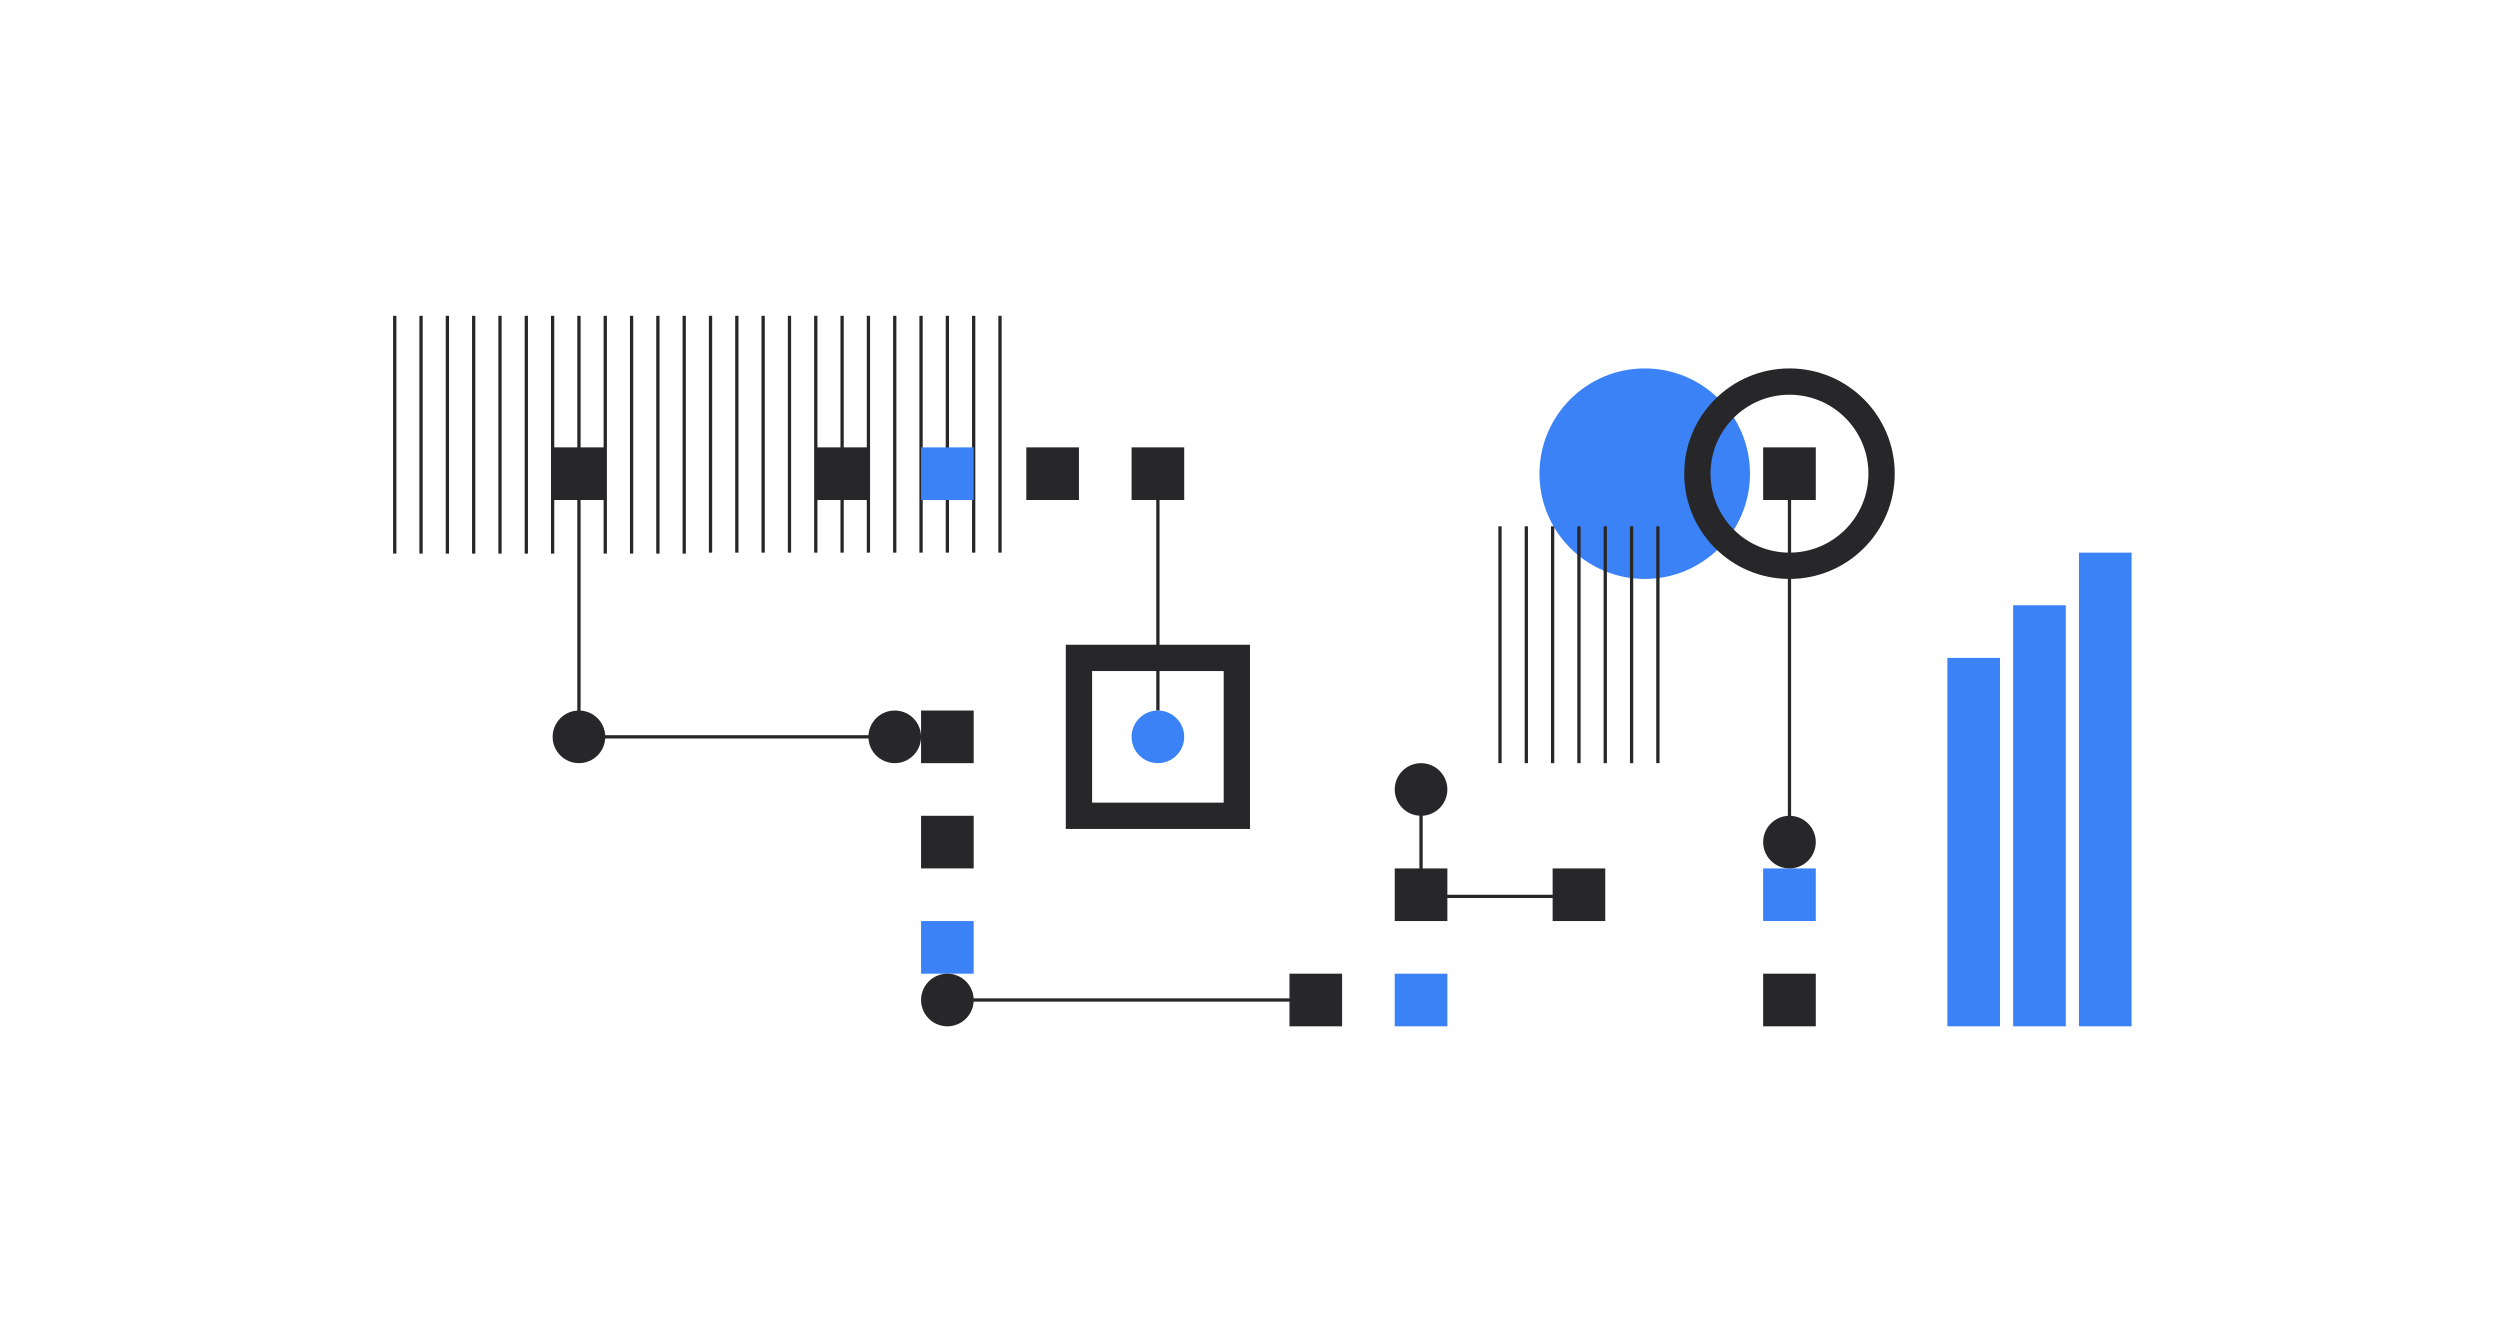 <svg width="760" height="408" viewBox="0 0 760 408" fill="none" xmlns="http://www.w3.org/2000/svg">
<circle cx="500" cy="144" r="32" fill="#3B82F6"/>
<path d="M472.5 272.5H431.5" stroke="#27272A"/>
<path d="M432 235L432 276" stroke="#27272A"/>
<rect x="592" y="312" width="112" height="16" transform="rotate(-90 592 312)" fill="#3B82F6"/>
<rect x="612" y="312" width="128" height="16" transform="rotate(-90 612 312)" fill="#3B82F6"/>
<rect x="632" y="312" width="144" height="16" transform="rotate(-90 632 312)" fill="#3B82F6"/>
<path d="M284 224H180" stroke="#27272A"/>
<path d="M393 304H292" stroke="#27272A"/>
<path d="M248 152L248 136L264 136L264 152L248 152Z" fill="#27272A"/>
<path d="M168 152L168 136L184 136L184 152L168 152Z" fill="#27272A"/>
<path d="M312 152L312 136L328 136L328 152L312 152Z" fill="#27272A"/>
<path d="M536 152L536 136L552 136L552 152L536 152Z" fill="#27272A"/>
<path d="M280 232L280 216L296 216L296 232L280 232Z" fill="#27272A"/>
<path d="M280 296L280 280L296 280L296 296L280 296Z" fill="#3B82F6"/>
<path d="M296 264L280 264L280 248L296 248L296 264Z" fill="#27272A"/>
<path d="M408 312L392 312L392 296L408 296L408 312Z" fill="#27272A"/>
<path d="M488 280L472 280L472 264L488 264L488 280Z" fill="#27272A"/>
<path d="M440 280L424 280L424 264L440 264L440 280Z" fill="#27272A"/>
<path d="M552 312L536 312L536 296L552 296L552 312Z" fill="#27272A"/>
<path d="M440 312L424 312L424 296L440 296L440 312Z" fill="#3B82F6"/>
<path d="M552 280L536 280L536 264L552 264L552 280Z" fill="#3B82F6"/>
<path d="M344 152L344 136L360 136L360 152L344 152Z" fill="#27272A"/>
<circle cx="352" cy="224" r="8" transform="rotate(-180 352 224)" fill="#3B82F6"/>
<circle cx="176" cy="224" r="8" transform="rotate(-180 176 224)" fill="#27272A"/>
<circle cx="272" cy="224" r="8" transform="rotate(-180 272 224)" fill="#27272A"/>
<circle cx="288" cy="304" r="8" transform="rotate(-180 288 304)" fill="#27272A"/>
<circle cx="544" cy="256" r="8" transform="rotate(-180 544 256)" fill="#27272A"/>
<circle cx="432" cy="240" r="8" transform="rotate(-180 432 240)" fill="#27272A"/>
<path d="M352 146L352 216" stroke="#27272A"/>
<path d="M544 146L544 250" stroke="#27272A"/>
<path d="M136 96L136 168.295" stroke="#27272A"/>
<line x1="128" y1="96" x2="128" y2="168.295" stroke="#27272A"/>
<path d="M120 96L120 168.295" stroke="#27272A"/>
<line x1="160" y1="96" x2="160" y2="168.295" stroke="#27272A"/>
<line x1="152" y1="96" x2="152" y2="168.295" stroke="#27272A"/>
<line x1="144" y1="96" x2="144" y2="168.295" stroke="#27272A"/>
<path d="M208 96L208 168.295" stroke="#27272A"/>
<line x1="200" y1="96" x2="200" y2="168.295" stroke="#27272A"/>
<line x1="192" y1="96" x2="192" y2="168.295" stroke="#27272A"/>
<line x1="184" y1="96" x2="184" y2="168.295" stroke="#27272A"/>
<path d="M176 96L176 222" stroke="#27272A"/>
<line x1="168" y1="96" x2="168" y2="168.295" stroke="#27272A"/>
<path d="M232 96L232 168" stroke="#27272A"/>
<line x1="224" y1="96" x2="224" y2="168" stroke="#27272A"/>
<path d="M216 96L216 168" stroke="#27272A"/>
<line x1="256" y1="96" x2="256" y2="168" stroke="#27272A"/>
<line x1="248" y1="96" x2="248" y2="168" stroke="#27272A"/>
<line x1="240" y1="96" x2="240" y2="168" stroke="#27272A"/>
<path d="M304 96L304 168" stroke="#27272A"/>
<line x1="296" y1="96" x2="296" y2="168" stroke="#27272A"/>
<line x1="288" y1="96" x2="288" y2="168" stroke="#27272A"/>
<line x1="280" y1="96" x2="280" y2="168" stroke="#27272A"/>
<line x1="272" y1="96" x2="272" y2="168" stroke="#27272A"/>
<line x1="264" y1="96" x2="264" y2="168" stroke="#27272A"/>
<path d="M280 152L280 136L296 136L296 152L280 152Z" fill="#3B82F6"/>
<rect x="328" y="200" width="48" height="48" stroke="#27272A" stroke-width="8"/>
<circle cx="544" cy="144" r="28" stroke="#27272A" stroke-width="8"/>
<path d="M472 160L472 232" stroke="#27272A"/>
<line x1="464" y1="160" x2="464" y2="232" stroke="#27272A"/>
<path d="M456 160L456 232" stroke="#27272A"/>
<line x1="496" y1="160" x2="496" y2="232" stroke="#27272A"/>
<line x1="488" y1="160" x2="488" y2="232" stroke="#27272A"/>
<line x1="480" y1="160" x2="480" y2="232" stroke="#27272A"/>
<line x1="504" y1="160" x2="504" y2="232" stroke="#27272A"/>
</svg>
